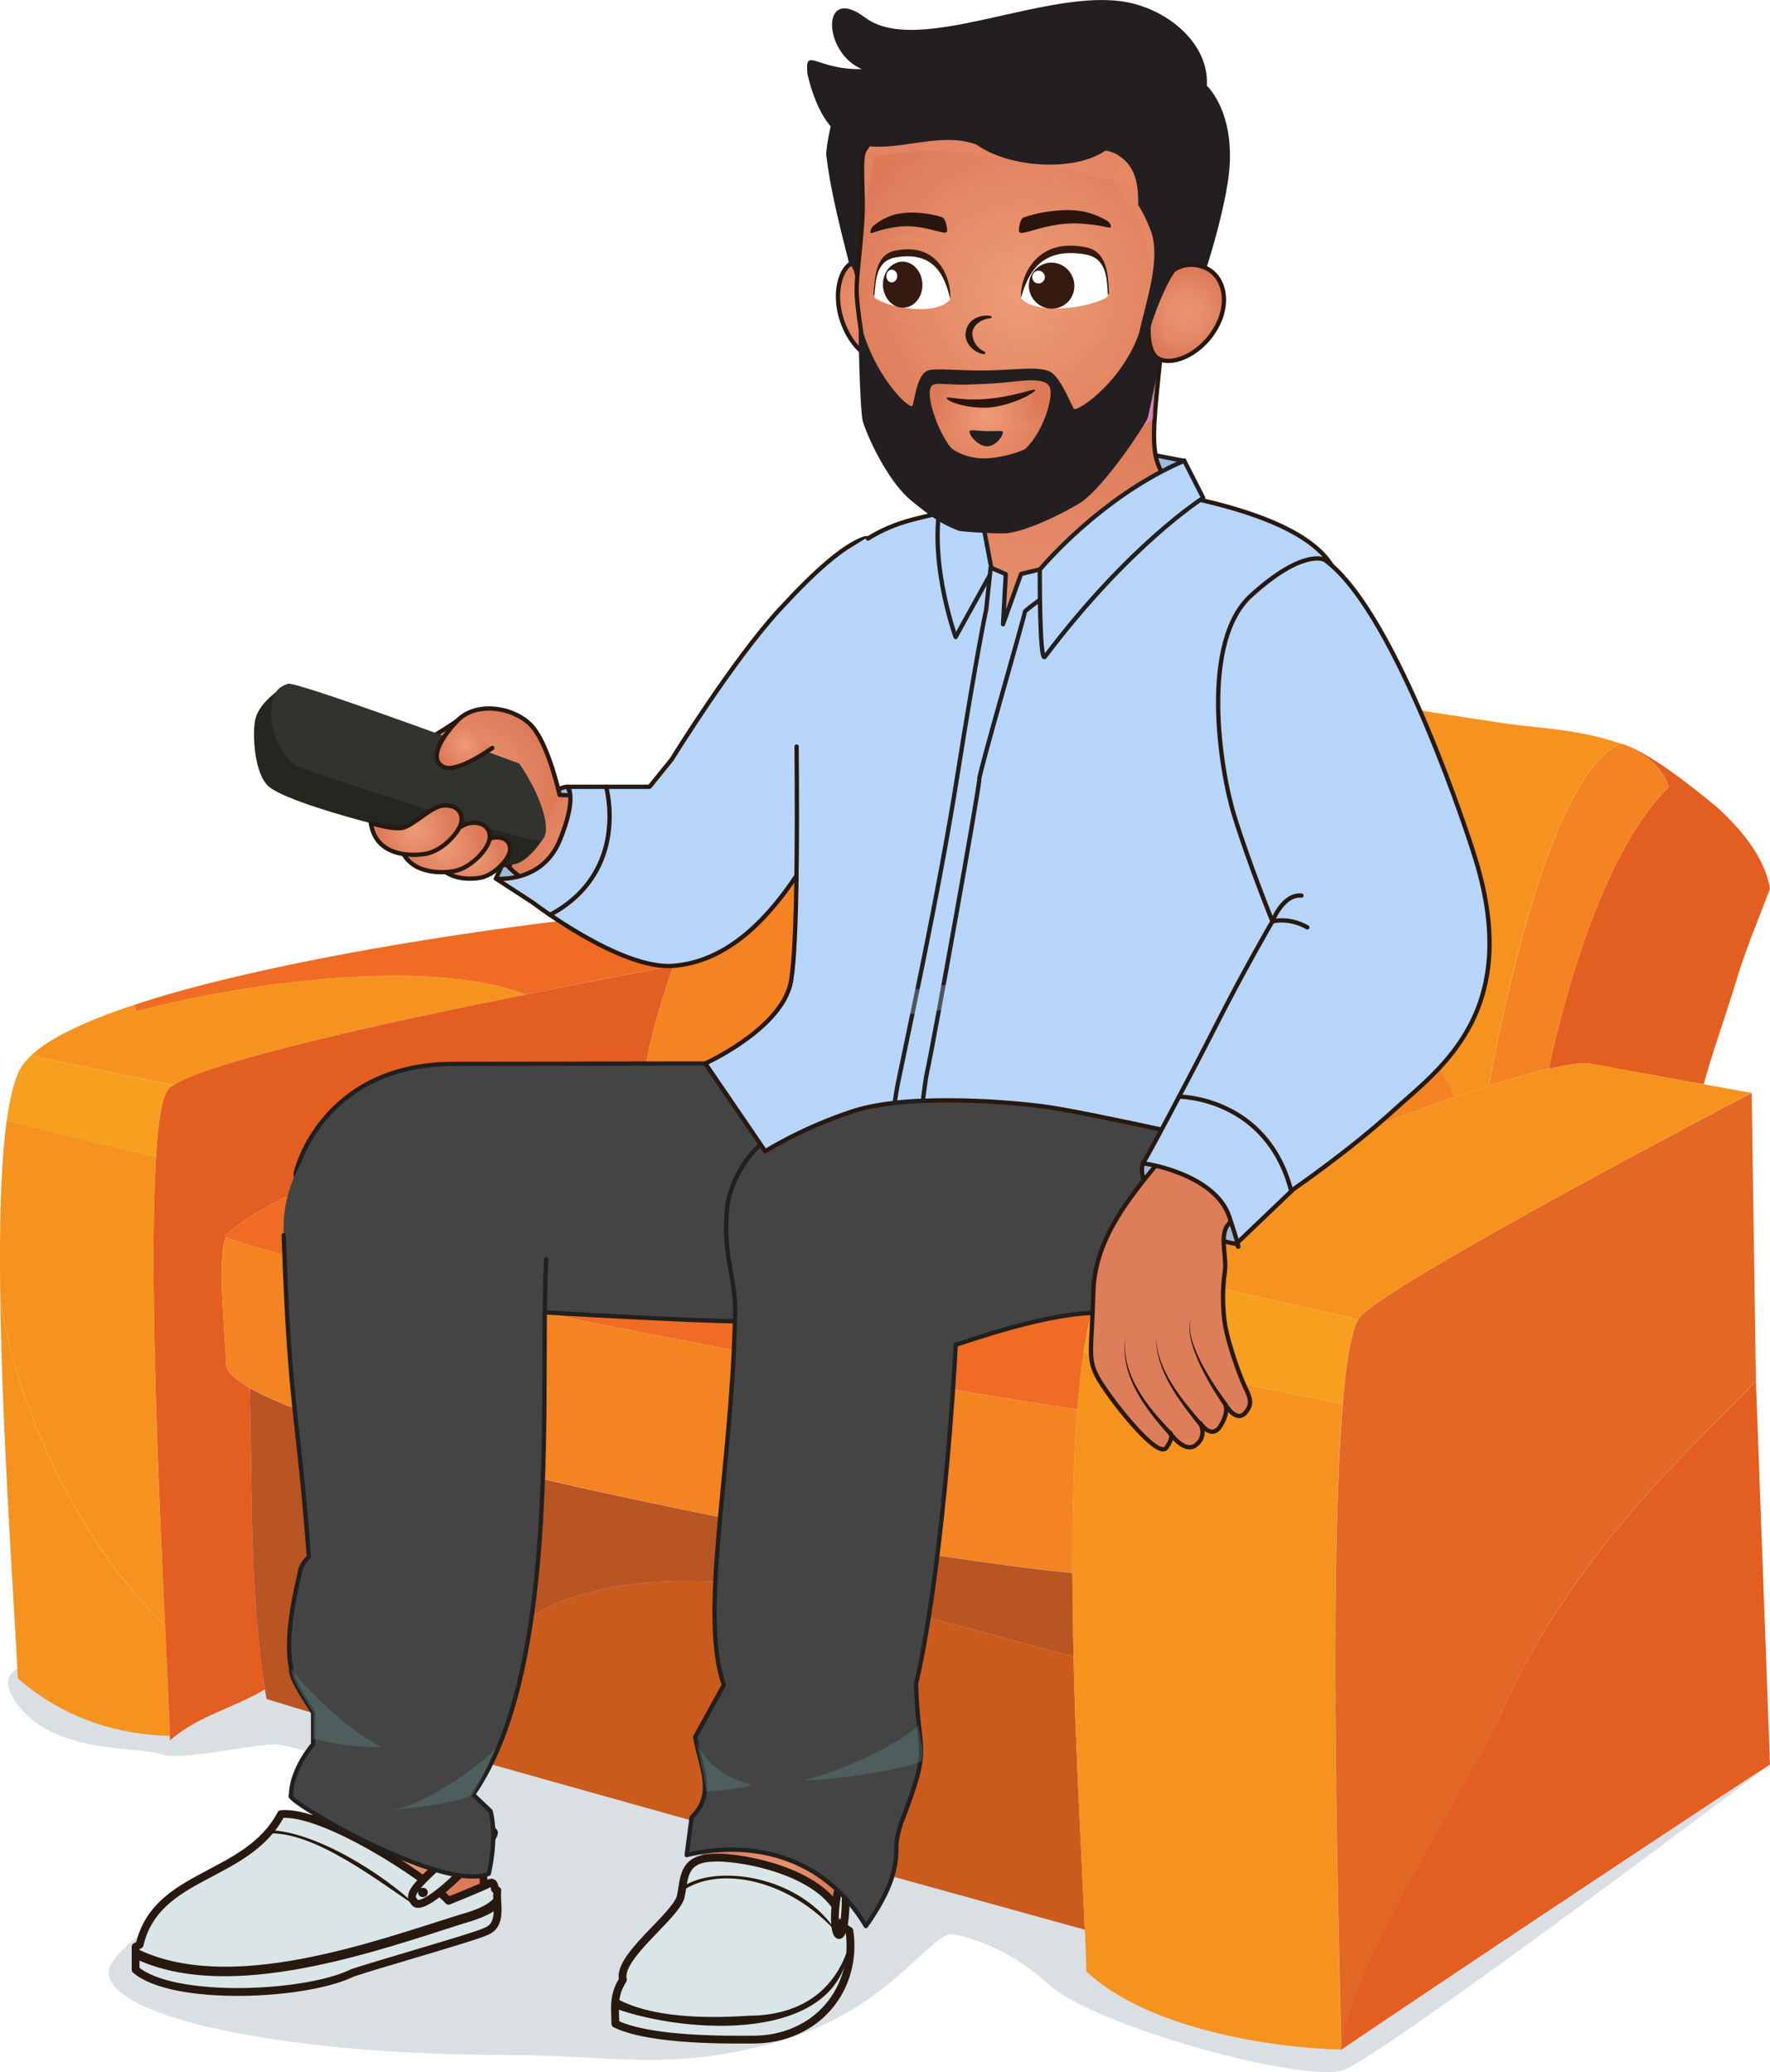 <?xml version="1.0" encoding="UTF-8"?>
<svg xmlns="http://www.w3.org/2000/svg" xmlns:xlink="http://www.w3.org/1999/xlink" viewBox="0 0 206.11 241.16">
  <defs>
    <style>
      .cls-1 {
        fill: url(#radial-gradient-10);
      }

      .cls-2 {
        fill: #f48322;
      }

      .cls-3 {
        fill: #29150e;
      }

      .cls-4 {
        fill: url(#linear-gradient-5);
      }

      .cls-4, .cls-5, .cls-6, .cls-7, .cls-8, .cls-9, .cls-10, .cls-11, .cls-12, .cls-13, .cls-14, .cls-15 {
        mix-blend-mode: multiply;
      }

      .cls-4, .cls-6, .cls-10, .cls-11 {
        opacity: .6;
      }

      .cls-16 {
        mask: url(#mask-1);
      }

      .cls-17 {
        fill: url(#radial-gradient-9);
      }

      .cls-18, .cls-7 {
        fill: #b7d5f9;
      }

      .cls-5 {
        fill: #619993;
      }

      .cls-5, .cls-7, .cls-9, .cls-13 {
        opacity: .3;
      }

      .cls-6 {
        fill: url(#linear-gradient-2);
      }

      .cls-19 {
        mask: url(#mask);
      }

      .cls-20 {
        fill: #fff;
      }

      .cls-20, .cls-21 {
        fill-rule: evenodd;
      }

      .cls-22 {
        fill: #e35e21;
      }

      .cls-21 {
        fill: #351a0f;
      }

      .cls-23 {
        fill: url(#radial-gradient-5);
      }

      .cls-24 {
        stroke: #221f1f;
      }

      .cls-24, .cls-25, .cls-26 {
        fill: none;
        stroke-linecap: round;
        stroke-linejoin: round;
      }

      .cls-24, .cls-26 {
        stroke-width: .5px;
      }

      .cls-27 {
        fill: url(#radial-gradient);
      }

      .cls-28 {
        fill: url(#radial-gradient-3);
      }

      .cls-29 {
        fill: #f06b23;
      }

      .cls-30 {
        fill: #f6931e;
      }

      .cls-31 {
        fill: #0a2949;
        opacity: .15;
      }

      .cls-8 {
        opacity: .3;
      }

      .cls-8, .cls-32, .cls-14 {
        fill: #e98d6a;
      }

      .cls-33 {
        fill: #231f20;
      }

      .cls-9 {
        fill: #6c7e92;
      }

      .cls-34 {
        isolation: isolate;
      }

      .cls-10 {
        fill: url(#linear-gradient-4);
      }

      .cls-35 {
        fill: url(#radial-gradient-11);
      }

      .cls-36 {
        fill: #444;
      }

      .cls-37 {
        fill: url(#radial-gradient-8);
      }

      .cls-38 {
        fill: url(#radial-gradient-2);
      }

      .cls-39 {
        fill: #dae5e7;
      }

      .cls-40 {
        fill: #b95423;
      }

      .cls-11 {
        fill: url(#linear-gradient);
      }

      .cls-41 {
        fill: #242720;
      }

      .cls-42 {
        fill: url(#radial-gradient-4);
      }

      .cls-43 {
        fill: #e36725;
      }

      .cls-12 {
        fill: url(#linear-gradient-3);
      }

      .cls-44 {
        fill: url(#radial-gradient-12);
      }

      .cls-13 {
        fill: #66778b;
      }

      .cls-45 {
        fill: #31332f;
      }

      .cls-46 {
        fill: #27190f;
      }

      .cls-47 {
        fill: url(#radial-gradient-6);
      }

      .cls-48 {
        fill: #de7d5a;
      }

      .cls-49 {
        fill: url(#radial-gradient-7);
      }

      .cls-50 {
        fill: url(#radial-gradient-13);
      }

      .cls-25 {
        stroke-width: .91px;
      }

      .cls-25, .cls-26 {
        stroke: #27190f;
      }

      .cls-14, .cls-15 {
        opacity: .5;
      }

      .cls-51 {
        fill: #ca5b1d;
      }

      .cls-52 {
        filter: url(#luminosity-noclip);
      }

      .cls-53 {
        fill: #f89f1f;
      }
    </style>
    <radialGradient id="radial-gradient" cx="72.47" cy="101.36" fx="72.47" fy="101.36" r="12.62" gradientUnits="userSpaceOnUse">
      <stop offset="0" stop-color="#ee9c77"/>
      <stop offset="1" stop-color="#dd7b59"/>
    </radialGradient>
    <radialGradient id="radial-gradient-2" cx="54.17" cy="91.57" fx="54.17" fy="91.57" r="10.09" xlink:href="#radial-gradient"/>
    <radialGradient id="radial-gradient-3" cx="54.09" cy="86.64" fx="54.09" fy="86.64" r="3" xlink:href="#radial-gradient"/>
    <radialGradient id="radial-gradient-4" cx="54.99" cy="99.86" fx="54.99" fy="99.86" r="3.55" xlink:href="#radial-gradient"/>
    <radialGradient id="radial-gradient-5" cx="51.75" cy="98.64" fx="51.75" fy="98.64" r="4.25" xlink:href="#radial-gradient"/>
    <radialGradient id="radial-gradient-6" cx="48.47" cy="96.62" fx="48.47" fy="96.62" r="4.25" xlink:href="#radial-gradient"/>
    <linearGradient id="linear-gradient" x1="66.11" y1="101.65" x2="93.29" y2="101.65" gradientUnits="userSpaceOnUse">
      <stop offset="0" stop-color="#ffe7d7"/>
      <stop offset=".99" stop-color="#c360f4"/>
    </linearGradient>
    <radialGradient id="radial-gradient-7" cx="89.84" cy="219.07" fx="89.84" fy="219.07" r="6.64" xlink:href="#radial-gradient"/>
    <radialGradient id="radial-gradient-8" cx="45.42" cy="215.62" fx="45.42" fy="215.62" r="8.94" xlink:href="#radial-gradient"/>
    <radialGradient id="radial-gradient-9" cx="-131.43" cy="1064.78" fx="-131.43" fy="1064.78" r="43.86" gradientTransform="translate(365.42 -955.16) rotate(6.08)" xlink:href="#radial-gradient"/>
    <linearGradient id="linear-gradient-2" x1="-97.12" y1="811.1" x2="-35.36" y2="827.56" gradientTransform="translate(266.96 -743.76) rotate(4.17)" xlink:href="#linear-gradient"/>
    <filter id="luminosity-noclip" x="116.95" y="57.13" width="7.36" height="6.31" color-interpolation-filters="sRGB" filterUnits="userSpaceOnUse">
      <feFlood flood-color="#fff" result="bg"/>
      <feBlend in="SourceGraphic" in2="bg"/>
    </filter>
    <filter id="luminosity-noclip-2" x="116.95" y="-11193.23" width="7.36" height="32766" color-interpolation-filters="sRGB" filterUnits="userSpaceOnUse">
      <feFlood flood-color="#fff" result="bg"/>
      <feBlend in="SourceGraphic" in2="bg"/>
    </filter>
    <mask id="mask-1" x="116.95" y="-11193.23" width="7.36" height="32766" maskUnits="userSpaceOnUse"/>
    <linearGradient id="linear-gradient-3" x1="-135.78" y1="1031.63" x2="-137.4" y2="1040.97" gradientTransform="translate(365.42 -955.16) rotate(6.08)" gradientUnits="userSpaceOnUse">
      <stop offset="0" stop-color="#000"/>
      <stop offset=".37" stop-color="#000"/>
      <stop offset="1" stop-color="#fff"/>
    </linearGradient>
    <mask id="mask" x="116.95" y="57.13" width="7.36" height="6.31" maskUnits="userSpaceOnUse">
      <g class="cls-52">
        <g class="cls-16">
          <path class="cls-12" d="M122.97,58.96c-1.55,2.15-2.64,3.61-3.64,3.45-.37-.06-.68-1.36-.83-2.65-.08-.65-.12-1.29-.11-1.78.02-1.47-1.94-1.02-1.31,1.21.63,2.23,1.47,4.18,2.07,4.24s2.14-.46,4.52-3.54c1.03-1.33.86-3.09-.69-.94Z"/>
        </g>
      </g>
    </mask>
    <linearGradient id="linear-gradient-4" x1="-135.78" y1="1031.63" x2="-137.4" y2="1040.97" gradientTransform="translate(365.42 -955.16) rotate(6.08)" gradientUnits="userSpaceOnUse">
      <stop offset="0" stop-color="#c360f4"/>
      <stop offset=".37" stop-color="#c360f4"/>
      <stop offset="1" stop-color="#ffe7d7"/>
    </linearGradient>
    <linearGradient id="linear-gradient-5" x1="-120.72" y1="1012.49" x2="-143.06" y2="1035.11" gradientTransform="translate(365.42 -955.16) rotate(6.08)" gradientUnits="userSpaceOnUse">
      <stop offset="0" stop-color="#c560f6"/>
      <stop offset="1" stop-color="#ffe9d9"/>
    </linearGradient>
    <radialGradient id="radial-gradient-10" cx="-158.08" cy="1013.62" fx="-158.08" fy="1013.62" r="4.7" gradientTransform="translate(365.42 -955.16) rotate(6.08)" xlink:href="#radial-gradient"/>
    <radialGradient id="radial-gradient-11" cx="-140.18" cy="1009.77" fx="-140.18" fy="1009.77" r="21.4" gradientTransform="translate(365.42 -955.16) rotate(6.08)" xlink:href="#radial-gradient"/>
    <radialGradient id="radial-gradient-12" cx="-121.04" cy="1010.14" fx="-121.04" fy="1010.14" r="5.03" gradientTransform="translate(365.42 -955.16) rotate(6.08)" xlink:href="#radial-gradient"/>
    <radialGradient id="radial-gradient-13" cx="-142.78" cy="1024.6" fx="-142.78" fy="1024.6" r="6.03" gradientTransform="translate(365.42 -955.16) rotate(6.08)" xlink:href="#radial-gradient"/>
  </defs>
  <g class="cls-34">
    <g id="Layer_2" data-name="Layer 2">
      <g id="Layer_3" data-name="Layer 3">
        <g>
          <path class="cls-31" d="M2.44,198.87c4.44,5.31,13.93,4.38,16.22,5.28,2.29.9,11.24-1.31,13.75-1.12.84.06,9.88,2.55,21.57,5.83-16.94,1.44-41.34,16.6-41.34,20.65,0,5.34,20.79,9.66,46.43,9.66,12.34,0,19.51,2.1,32.35-1.8,12.62-3.83,17.18-12.94,19.68-12.21h0s5.43.71,10.94,5.74c5.5,5.03,29.83,11.53,34.33,10.05,4.5-1.48,49.75-35.59,49.75-35.59l-44.15-24.73-118.33-8.84-15.75,3.61s-21.18,18.15-22.21,18.15c-1-.02-7.68.02-3.24,5.33Z"/>
          <g>
            <path class="cls-22" d="M199.75,93.78c-2.63-2.13-8.15-6.67-11.48-7.37.17.06.34.12.49.17,2.63,1.01,4.78,2.55,5.56,5.03-3.14,3.1-5.79,7.71-8.02,13.09-2.51,6-4.46,12.91-5.98,19.71.67-.15,1.29-.28,1.85-.4,1.2-.21,2.17-.31,2.84-.25l13.37,2.44c1.05-3.83,3.22-9.94,3.98-12.65,1.09-3.47,2.51-6.82,3.75-10.13-.63-3.68-3.37-6.97-6.36-9.64Z"/>
            <path class="cls-30" d="M87.54,86.01c21.85-4.65,69.22,15.37,81.92,41.62,1.35-.46,2.67-.9,3.9-1.28,3.09-16.63,8.59-37.24,15.39-39.77-.15-.06-.32-.12-.49-.17-4.27-1.5-9.58-1.73-12.4-2.13-23.14-3.37-52.59-9.26-76.91-7.71-7.64.17-8.13,2.74-11.41,9.45Z"/>
            <path class="cls-30" d="M.78,130.42c-.71,5.22-.88,12.72-.74,20.87,2.1,13.79,10,29.22,19.18,37.88-.78-16.38-1.87-41.64-1.05-54.51l-17.39-4.25Z"/>
            <path class="cls-30" d="M.04,151.3c.23,16.17,1.6,34.97,2.04,44.04,5.5,4.8,11.88,6.57,17.71,6.69-.1-2.67-.32-7.24-.57-12.84C10.04,180.52,2.14,165.09.04,151.3Z"/>
            <path class="cls-30" d="M61.22,115.74c-12.19-4.61-34.89-.88-45.39,1.98l-.17-.78c-5.49,1.81-9.81,3.79-12.06,5.92l16.61,3.43c4.32-2.82,25.33-7.43,41.01-10.55Z"/>
            <path class="cls-53" d="M20.21,126.29l-16.61-3.43c-.65.63-1.14,1.26-1.43,1.89-.59,1.29-1.05,3.24-1.39,5.68l17.39,4.25c.25-4.19.71-7.08,1.45-7.92.13-.15.32-.31.59-.46Z"/>
            <path class="cls-22" d="M19.81,202.55c3.07-2.78,7.64-3.87,11.05-5.94-1.77-10.7-1.49-23.48-1.79-35.09-1.6-.92-2.53-1.75-2.72-2.51-.11-3.73-1.11-12.51-.04-15.03-.08-.04-.13-.06-.21-.07,6.91-6.17,19.12-8.84,28.32-10.97,6.53-2,13.5-2.88,20.17-3.22.15-5.85,1.89-11.68,3.81-17.31-2,.36-8.84,1.64-17.18,3.33-15.68,3.12-36.68,7.73-41.01,10.55-.27.15-.46.31-.59.46-.74.84-1.2,3.73-1.45,7.92-.82,12.88.27,38.13,1.05,54.51.25,5.6.48,10.17.57,12.84,0,.19,0,.36.02.53Z"/>
            <path class="cls-2" d="M125.45,164.04c-30.23-4.47-90.83-16.46-99.14-20.06-1.07,2.52-.08,11.3.04,15.03.19.76,1.12,1.6,2.72,2.51,12.97,7.41,69.33,18.9,95.81,21.54-.02-6.23.1-12.31.46-17.66.04-.48.08-.91.11-1.37Z"/>
            <path class="cls-51" d="M67.52,185.66c-8.04,1.98-13.33,10.11-16.76,17.85,18.34,5.22,45.92,12.89,75.56,21.08-.19-4.47-.51-10.61-.82-17.52-.19-4.53-.38-9.39-.49-14.28-1.14-.31-2.31-.61-3.45-.9-15.28-4.15-38.17-11.09-54.04-6.23Z"/>
            <path class="cls-29" d="M54.42,132.94c-9.2,2.13-21.41,4.8-28.32,10.97.08.02.13.04.21.07,8.3,3.6,68.91,15.58,99.14,20.06.19-2.42.44-4.67.74-6.69.69-4.59,1.72-8.04,3.16-9.79.11-.13.27-.28.4-.44,1.7-1.71,4.5-3.66,8-5.66,1.26-.7,2.61-1.43,4-2.15-7.12-1.37-13.75-2.46-17.81-3.35-14.11-3.18-28.15-5.9-42.34-6.46h-.1c-2.23.02-4.55.1-6.91.21-6.67.34-13.64,1.22-20.17,3.22Z"/>
            <path class="cls-40" d="M29.07,161.53c.3,11.6.02,24.38,1.79,35.09.04.36.11.74.19,1.12,3.64,1.14,10.51,3.16,19.71,5.77,3.43-7.74,8.72-15.87,16.76-17.85,15.87-4.86,38.76,2.08,54.04,6.23,1.14.29,2.31.59,3.45.9-.04-1.98-.08-3.96-.11-5.96,0-1.26,0-2.49-.02-3.75-26.48-2.65-82.83-14.13-95.81-21.54Z"/>
            <path class="cls-2" d="M80.76,105.74c-.76,2.19-1.58,4.42-2.36,6.67-1.92,5.64-3.66,11.47-3.81,17.31,2.36-.11,4.69-.19,6.91-.21h.1c14.19.55,28.23,3.28,42.34,6.46,4.06.89,10.68,1.98,17.81,3.35,5.98-3.1,13.14-6.25,20-8.87,1.35-.51,2.7-1.03,4.04-1.51,1.26-.46,2.48-.89,3.68-1.31-12.7-26.25-60.07-46.27-81.92-41.62-.08.11-.13.25-.19.36-2.15,4.82-3.79,11.22-5.45,16-.36,1.12-.74,2.25-1.14,3.37Z"/>
            <path class="cls-29" d="M15.66,116.94l.17.78c10.5-2.86,33.2-6.59,45.39-1.98,8.34-1.7,15.18-2.97,17.18-3.33.78-2.25,1.6-4.47,2.36-6.67-7.14.08-44.44,4.38-65.1,11.2Z"/>
            <g>
              <path class="cls-48" d="M93.29,99.43l-5.45,7.35-.09.12s-.06.04-.09.06c-1.2.83-3.48,2.02-9.02,1.41-1.21-.13-2.23-.55-3.07-1.15-3.11-2.22-3.72-7.05-2.16-10.35.64-1.35,1.61-2.77,2.62-4.08,2.14-2.73,4.51-4.94,4.69-4.94,4.65.4,7.64,2.72,9.53,5.16,2.39,3.1,3.03,6.42,3.03,6.42Z"/>
              <path class="cls-26" d="M80.72,87.85c-.23-.02-5.32,4.83-7.31,9.02-1.98,4.19-.45,10.87,5.23,11.5,5.68.63,7.94-.64,9.11-1.47l5.53-7.47s-2.05-10.67-12.57-11.58Z"/>
              <path class="cls-18" d="M66.11,91.57s-1.55-.18-3.92,3.03-3.37,5.27-4.44,7.66l2.92.75,5.44-3.64,1.4-3.99-1.4-3.81Z"/>
              <path class="cls-13" d="M66.11,91.57s-1.55-.18-3.92,3.03-3.37,5.27-4.44,7.66l2.92.75,5.44-3.64,1.4-3.99-1.4-3.81Z"/>
              <path class="cls-26" d="M66.11,91.57s-1.55-.18-3.92,3.03-3.37,5.27-4.44,7.66l2.92.75,5.44-3.64,1.4-3.99-1.4-3.81Z"/>
              <path class="cls-27" d="M87.84,106.78l-.09.12s-.06.04-.09.06c-1.03.79-4.82,3.56-8.81,3.31-2.68-.16-8.18-2.39-12.75-4.81-2.45-1.29-4.63-2.64-5.98-3.75-3.87-3.19-3.48-6.82-2.22-8.46,1.26-1.64,9.36-.28,17.15-.47.34-.01.67,0,.99.01,7.04.36,9.74,6.42,9.74,6.42,0,0,.84,2.06,1.46,4.05,0,0,0,0,0,0,.49,1.53.84,3.02.6,3.51Z"/>
              <path class="cls-26" d="M85.78,99.21s-2.95-6.62-10.73-6.43c-7.78.19-15.89-1.17-17.15.47-1.26,1.64-1.64,5.27,2.22,8.46,3.87,3.19,14.61,8.31,18.73,8.56s8.03-2.7,8.9-3.38"/>
              <path class="cls-38" d="M53.24,83.9c2.32-2.43,6.92-1.52,8.81.73,1.89,2.25,3.12,7.87,3.12,7.87,0,0-3.53,7.83-5.76,8.16s-15.99-2.59-16.21-4.86c-.22-2.27,2.53-7.27,8.55-10.91l1.49-.98Z"/>
              <path class="cls-26" d="M59.4,100.65c-2.23.33-15.99-2.59-16.21-4.86-.22-2.27,2.53-7.27,8.55-10.91l1.49-.98c2.32-2.43,6.92-1.52,8.81.73,1.89,2.25,3.12,7.87,3.12,7.87"/>
              <path class="cls-41" d="M32.14,80.54c-.06.06-2.14,1.54-2.45,3.36-.31,1.82-.04,6.26,1.64,7.67,1.68,1.41,8.73,3.45,12.18,4.32,3.46.87,14.15,4.75,16.08,4.72,1.92-.03,3.83-3.28,3.83-3.28,0,0-7.5-8.36-7.92-8.63s-23.37-8.16-23.37-8.16Z"/>
              <path class="cls-45" d="M60.48,88.87s-25.96-9.63-26.94-9.29-1.96.81-1.96,3.58,1.79,5.36,2.88,5.94,26.88,9.03,28.38,8.73.69-4.51-2.37-8.96Z"/>
              <path class="cls-28" d="M57.33,87.05s-4.06,2.95-5.65,2.22c-1.6-.73-.76-2.94,1.56-5.37"/>
              <path class="cls-26" d="M57.33,87.05s-4.06,2.95-5.65,2.22c-1.6-.73-.76-2.94,1.56-5.37"/>
              <path class="cls-42" d="M50.57,99.17s1.91.61,2.97.48,2.85-2.06,4-2.18,1.94.45,1.85,1.49-1.85,2.94-3.52,3.21-4.85.12-5.3-3Z"/>
              <path class="cls-26" d="M50.57,99.17s1.91.61,2.97.48,2.85-2.06,4-2.18,1.94.45,1.85,1.49-1.85,2.94-3.52,3.21-4.85.12-5.3-3Z"/>
              <path class="cls-23" d="M46.47,97.81s2.28.73,3.55.58,3.41-2.47,4.79-2.61,2.32.54,2.21,1.78c-.11,1.23-2.21,3.52-4.21,3.84s-5.8.15-6.34-3.59Z"/>
              <path class="cls-26" d="M46.47,97.81s2.28.73,3.55.58,3.41-2.47,4.79-2.61,2.32.54,2.21,1.78c-.11,1.23-2.21,3.52-4.21,3.84s-5.8.15-6.34-3.59Z"/>
              <path class="cls-47" d="M43.19,95.79s2.28.73,3.55.58,3.41-2.47,4.79-2.61,2.32.54,2.21,1.78c-.11,1.23-2.21,3.52-4.21,3.84s-5.8.15-6.34-3.59Z"/>
              <path class="cls-26" d="M43.19,95.79s2.28.73,3.55.58,3.41-2.47,4.79-2.61,2.32.54,2.21,1.78c-.11,1.23-2.21,3.52-4.21,3.84s-5.8.15-6.34-3.59Z"/>
              <path class="cls-11" d="M93.29,99.43l-5.45,7.35-.09.12s-.06.04-.09.06c-1.03.79-4.82,3.56-8.81,3.31-2.68-.16-8.18-2.39-12.75-4.81,2.95.64,6.73,1.39,9.47,1.76,1.08.14,2,.22,2.63.21,3.71-.07,5.42-1.1,7.33-2.41.66-.46,1.23-1.06,1.71-1.76,0,0,0,0,0,0,.91-1.29,1.54-2.88,2.01-4.44.71-2.35.99-5.64,1-5.8,2.39,3.1,3.03,6.42,3.03,6.42Z"/>
              <path class="cls-18" d="M137.9,53.62c-.28.12-15.62-3.79-24.35-1.13l-1.65,6.66s2.89,3.55,3.03,4.28c.14.73,10.79-.19,10.79-.19l5.1-2.97s6.23-4.08,6.65-4.29.43-2.38.43-2.38Z"/>
              <path class="cls-9" d="M137.9,53.62c-.28.12-15.62-3.79-24.35-1.13l-1.65,6.66s2.89,3.55,3.03,4.28c.14.73,10.79-.19,10.79-.19l5.1-2.97s6.23-4.08,6.65-4.29.43-2.38.43-2.38Z"/>
              <path class="cls-24" d="M137.9,53.62c-.28.12-15.62-3.79-24.35-1.13l-1.65,6.66s2.89,3.55,3.03,4.28c.14.73,10.79-.19,10.79-.19l5.1-2.97s6.23-4.08,6.65-4.29.43-2.38.43-2.38Z"/>
              <path class="cls-18" d="M93.81,100.25l4.73-7.66s.02-.02.04-.05c.61-.7,7.29-8.56,6.84-16.5-.36-6.29-2.42-10.89-3.4-12.76-.29-.54-.94-.78-1.51-.56-2.35.91-5.45,3.57-9.76,8.25-5.45,5.93-12.53,17.41-12.53,17.41l-2.58,3.19h-9.53s1.14,1.22-.94,6.26c-2.09,5.04-7.42,4.43-7.42,4.43l4.31,2.8s10.23,7.85,16.35,7.35,11.05-5.1,15.41-12.16Z"/>
              <path class="cls-26" d="M93.81,100.25l4.73-7.66s.02-.02.04-.05c.61-.7,7.29-8.56,6.84-16.5-.36-6.29-2.42-10.89-3.4-12.76-.29-.54-.94-.78-1.51-.56-2.35.91-5.45,3.57-9.76,8.25-5.45,5.93-12.53,17.41-12.53,17.41l-2.58,3.19h-9.53s1.14,1.22-.94,6.26c-2.09,5.04-7.42,4.43-7.42,4.43l4.31,2.8s10.23,7.85,16.35,7.35,11.05-5.1,15.41-12.16Z"/>
              <path class="cls-7" d="M98.58,92.54s-.04.05-.04.05l-4.73,7.66s-1.1-.21-2.73-.77c-1.44-3.14-4.06-8.06-4.06-8.06,0,0,1.2-.99,2.89-2.87,1.69-1.88-.31-6.61,1.08-11.7,1.38-5.08,3.42-6.84,4.81-8.23,0,0,2.86,2.13,3.59,2.5.59.29-.54,15.17-.81,21.41Z"/>
              <g>
                <g>
                  <rect class="cls-49" x="81.73" y="214.34" width="16.21" height="9.46"/>
                  <path class="cls-39" d="M98.91,224.71c.99,6.79-3.85,12.73-11.35,12.67-2.42,0-11.75.17-15.9-1.84-.03-1.88-.29-3.3.88-5.13-.69-2.6,5.92-7.23,6.7-9.56.49-2.01.08-4.54,3.78-4.64,3.34-.2,14.31,1.81,15.3,8.12l.58.39Z"/>
                  <path class="cls-25" d="M98.91,224.71c.99,6.79-3.85,12.73-11.35,12.67-2.42,0-11.75.17-15.9-1.84-.03-1.88-.29-3.3.88-5.13-.69-2.6,5.92-7.23,6.7-9.56.49-2.01.08-4.54,3.78-4.64,3.34-.2,14.31,1.81,15.3,8.12l.58.39Z"/>
                  <path class="cls-46" d="M98.91,226.23c-.95,11.79-19.17,10.46-27.27,7.52,0-.24-.06-.97.04-1.21,4.21,2.38,10.82,2.37,15.5,2.06,5.73-.02,10.1-2.66,11.74-8.38Z"/>
                  <path class="cls-46" d="M97.59,225.09c-5.6-6.4-13.87-8.05-18.19-4.98.02-.15.04-.32.06-.49,3.74-2.65,13.76-1.56,18.13,5.47Z"/>
                  <path class="cls-39" d="M97.64,219.74c-1.29,5.93.8,8.03.84,1.25.4-3.1-.03-7.49-.84-1.25Z"/>
                  <path class="cls-25" d="M97.64,219.74c-1.29,5.93.8,8.03.84,1.25.4-3.1-.03-7.49-.84-1.25Z"/>
                  <path class="cls-46" d="M97.94,223.8c0,.69-.31.69-.31,0,0-.69.31-.69.31,0Z"/>
                </g>
                <g>
                  <path class="cls-37" d="M53.9,215.52l-15.91-6.3c-.71,2.18-3.47,4.89-3.47,4.89l10.08,7.93,11.11-.5c1.5-3.65.04-4.01-1.8-6.01Z"/>
                  <path class="cls-25" d="M53.9,215.52l-15.91-6.3c-.71,2.18-3.47,4.89-3.47,4.89l10.08,7.93,11.11-.5c1.5-3.65.04-4.01-1.8-6.01Z"/>
                  <path class="cls-39" d="M57.91,220.02c-.18,1.62.71,4.07-1.45,4.82-1.06.55-12.78,3.87-15.41,4.77-5.39,2.68-20.89,3.37-25.26-.37v-2.66l.47-.25c1.98-8.44,12.47-7.65,16.47-15.19,4.85-.52,17,7.36,19.5,10.08,0,0,4.15-1.66,4.76-2.03.6-.37.63.66.63.66l.29.17Z"/>
                  <path class="cls-25" d="M57.91,220.02c-.18,1.62.71,4.07-1.45,4.82-1.06.55-12.78,3.87-15.41,4.77-5.39,2.68-20.89,3.37-25.26-.37v-2.66l.47-.25c1.98-8.44,12.47-7.65,16.47-15.19,4.85-.52,17,7.36,19.5,10.08,0,0,4.15-1.66,4.76-2.03.6-.37.63.66.63.66l.29.17Z"/>
                  <path class="cls-46" d="M48.63,221.96c-4.54-2.95-12.08-8.98-17.62-8.57.1-.13.21-.25.31-.38,5.32.07,13.48,5.17,17.31,8.95Z"/>
                  <path class="cls-46" d="M57.91,220.48v1.59c-.58.68-2.25,1.32-3.99,1.81-10.35,3.3-27.14,9.26-38.13,4.1v-1.25c10.8,5.44,27.54-.7,37.8-3.91,2.28-.63,3.45-1.2,4.32-2.35Z"/>
                  <path class="cls-39" d="M48.21,221.28c.87,2.2,10.36-7.98,9.22-8.08-.39-.84-1.23-1-3.67,1.34-4.11,3.94-6.59,5.71-5.55,6.75Z"/>
                  <path class="cls-25" d="M48.21,221.28c.87,2.2,10.36-7.98,9.22-8.08-.39-.84-1.23-1-3.67,1.34-4.11,3.94-6.59,5.71-5.55,6.75Z"/>
                  <path class="cls-46" d="M49.81,220.25c.01.72-1.13.72-1.12,0-.01-.72,1.13-.72,1.12,0Z"/>
                </g>
                <path class="cls-36" d="M34.43,136.63c-.03-.31,3.07-12.81,18.46-12.81s33.83-.1,35.29,0,27.64.21,27.95,1.15-2.2,22.3-7.22,24.6c-5.02,2.3-14.46,3.87-19.28,4.19s-28.16-1.15-28.47-1.15-25.09,1.86-26.73-15.98Z"/>
                <path class="cls-24" d="M34.43,136.63c-.03-.31,3.07-12.81,18.46-12.81s33.83-.1,35.29,0,27.64.21,27.95,1.15-2.2,22.3-7.22,24.6c-5.02,2.3-14.46,3.87-19.28,4.19s-28.16-1.15-28.47-1.15-25.09,1.86-26.73-15.98Z"/>
                <path class="cls-36" d="M63.61,146.53c-.82,13.55,1.98,47.24-8.52,62.32l2.04,1.94c.81,3.26-.22,7.29-.22,7.29-5.47,2.32-24.23-8.87-23.02-9.11,0-3.05,2.57-5.97,2.57-5.97v-3.67c-.23-.49-2.72-3.91-2.55-5.07-.69-3.3.22-7.97.96-11.01.12-1.3,1.1-2.04,1.1-2.04-1.24-16.74-2.25-16.97-2.93-37.46-.46-8.6,6.47-15.91,15.08-15.88,10.42.03,15.76,9.08,15.48,18.66Z"/>
                <path class="cls-24" d="M63.61,146.53c-.82,13.55,1.98,47.24-8.52,62.32l2.04,1.94c.81,3.26-.22,7.29-.22,7.29-5.47,2.32-24.23-8.87-23.02-9.11,0-3.05,2.57-5.97,2.57-5.97v-3.67c-.23-.49-2.72-3.91-2.55-5.07-.69-3.3.22-7.97.96-11.01.12-1.3,1.1-2.04,1.1-2.04-1.24-16.74-2.25-16.97-2.93-37.46"/>
                <path class="cls-36" d="M104.89,212.29c-.94,3.08-.15,2.56-.84,5.53-.69,2.98-3.22,6.34-3.22,6.34-5.07-8.51-13.8-9.97-20.87-8.26l.58-4.4c2.86-2.73.99-5.92.41-9.35l3.34-6.05c-2.88-8.16.85-24.7,1.29-42.33.32-5.07-1.54-7.11-.88-13.55,1.72-9.29,13.07-13.98,20.86-8.74,4.19,2.7,6.69,7.63,6.22,12.72-.41,18.81-2.55,40.9-5.11,51.78.23,8.67,1.92,6.75-1.78,16.3Z"/>
                <path class="cls-24" d="M104.89,212.29c-.94,3.08-.15,2.56-.84,5.53-.69,2.98-3.22,6.34-3.22,6.34-5.07-8.51-13.8-9.97-20.87-8.26l.58-4.4c2.86-2.73.99-5.92.41-9.35l3.34-6.05c-2.88-8.16.85-24.7,1.29-42.33.32-5.07-1.54-7.11-.88-13.55,1.72-9.29,13.07-13.98,20.86-8.74,4.19,2.7,6.69,7.63,6.22,12.72-.41,18.81-2.55,40.9-5.11,51.78.23,8.67,1.92,6.75-1.78,16.3Z"/>
                <path class="cls-5" d="M107.28,204.99c-3.06,1.32-13.13,2.44-13.62,2.18,4.47-.98,11.84-4.68,13.3-6.41.21,2.23.73,2.5.32,4.23Z"/>
                <path class="cls-5" d="M87.61,207.73s-1.19.54-5.4.77c-.02-.93-1.01-5.18-1.22-6.17.22.81,1.43,4.09,6.62,5.4Z"/>
                <path class="cls-5" d="M57.8,203.31c-1.34,3.24-2.7,5.54-2.7,5.54-2.09,1.19-9.34,1.83-9.3,1.73,3.7-.41,11.22-5.88,12-7.27Z"/>
                <path class="cls-5" d="M44.35,203.31s-3.35.24-7.88-.96v-3.02c-.23-.45-2.72-3.93-2.55-5.06,0,0,4.6,5.92,10.44,9.05Z"/>
                <path class="cls-36" d="M88.23,133.91s9.11-7.61,33.22-12.95c24.1-5.34,25.06,5.43,25.51,15.57.44,10.14-11.92,16.72-18.14,16.28s-20.61,4.45-20.88,4.45-19.7-23.34-19.7-23.34Z"/>
                <path class="cls-24" d="M90.26,131.82s7.08-5.52,31.19-10.85c24.1-5.34,25.06,5.43,25.51,15.57.44,10.14-11.92,16.72-18.14,16.28s-17.24,3.68-17.51,3.68"/>
              </g>
              <path class="cls-18" d="M82.12,123.77s8.47-3.83,9.87-9.08c1.39-5.26.54-43.01.54-43.01,0,0,3.32-8.58,13.94-11.26,10.62-2.68,22.55-4.4,28.12-3.32s18.98,3.54,21.13,10.08c2.15,6.54-5.15,30.03-6.54,33.68s-2.57,33.14-2.57,33.14c0,0-20.06-4.61-25.32-5.26s-15.98-1.34-21.88.56-10.3,4.69-10.3,4.69l-6.98-10.22Z"/>
              <path class="cls-18" d="M154.51,81.86c-1.79,8.23-4.54,16.88-5.34,18.98-1.4,3.65-2.58,33.14-2.58,33.14,0,0-20.07-4.61-25.32-5.26-3.29-.4-8.74-.83-13.81-.62-.07,0-.14,0-.21.01-1.04.04-2.08.12-3.06.23-1.78.19-3.42.5-4.8.94-5.9,1.9-10.29,4.69-10.29,4.69l-6.98-10.22s8.47-3.83,9.86-9.08c1.39-5.26.54-43.01.54-43.01,0,0,3.33-8.58,13.94-11.26.95-.24,1.9-.47,2.86-.7,1.62-.37,3.26-.72,4.89-1.04,6.75-1.32,13.29-2.09,17.76-1.87.97.04,1.85.14,2.61.28,1.36.26,3.18.61,5.19,1.07,6.24,1.45,14.31,4.06,15.93,9.01.91,2.78.12,8.62-1.2,14.69Z"/>
              <path class="cls-7" d="M154.51,81.86c-1.79,8.23-4.54,16.88-5.34,18.98-1.4,3.65-2.58,33.14-2.58,33.14,0,0-20.07-4.61-25.32-5.26-3.29-.4-8.74-.83-13.81-.62-.07,0-.14,0-.21.01.29-.22.62-.43.99-.62,4.53-2.22,15.92-.72,20.26-.1,4.34.62,9.14-1.86,9-3.65-.14-1.78-13.02-5.03-13.49-5.03.44,0,5.87-.1,9.3-1.24,3.72-1.24,6.66-4.34,7.59-12.24.93-7.9,0-16.11,0-16.11l13.61-7.29Z"/>
              <path class="cls-26" d="M101.07,62.68c1.45-.92,3.23-1.71,5.4-2.26,10.62-2.68,22.55-4.4,28.12-3.32s18.98,3.54,21.13,10.08c2.15,6.54-5.15,30.03-6.54,33.68s-2.57,33.14-2.57,33.14c0,0-20.06-4.61-25.32-5.26s-15.98-1.34-21.88.56-10.3,4.69-10.3,4.69l-6.98-10.22s8.47-3.83,9.87-9.08c.8-3.01.86-16.67.76-27.8"/>
              <g>
                <path class="cls-48" d="M167.24,99.92c.22.07,3.02,6.52,3.2,11.16.19,4.64-3.83,10.18-9.31,8.55-5.48-1.64-7.06-3.69-7.81-4.91l-2.17-9.04s6.05-9.02,16.09-5.75Z"/>
                <path class="cls-26" d="M167.24,99.92c.22.07,3.02,6.52,3.2,11.16.19,4.64-3.83,10.18-9.31,8.55-5.48-1.64-7.06-3.69-7.81-4.91l-2.17-9.04s6.05-9.02,16.09-5.75Z"/>
              </g>
              <g>
                <path class="cls-17" d="M113.41,61.52c1.03,1.5,1.53,3.26,1.64,5.12,0,.02,0,.04,0,.06.05.25.1.5.16.75.52,1.43,1.02,2.86,1.33,4.36,1.49-1.2,3.03-2.32,4.65-3.32,2.67-1.65,5.1-3.45,7.97-4.65.14-.18.28-.36.42-.52,1.12-1.29,2.59-2.39,4.04-3.29,1.41-.88,2.97-1.57,4.57-2.15-5.2-3.96-4.03-5.37-2.55-21.63l-18.16,12.45-.77,7.19c-1.16.69-2.88,1.47-4.81,2.25.75.92,1.28,1.99,1.47,3.16.01.08.03.15.04.23Z"/>
                <path class="cls-26" d="M113.41,61.52c1.03,1.5,1.53,3.26,1.64,5.12,0,.02,0,.04,0,.06.05.25.1.5.16.75.52,1.43,1.02,2.86,1.33,4.36,1.49-1.2,3.03-2.32,4.65-3.32,2.67-1.65,5.1-3.45,7.97-4.65.14-.18.28-.36.42-.52,1.12-1.29,2.59-2.39,4.04-3.29,1.41-.88,2.97-1.57,4.57-2.15-5.2-3.96-4.03-5.37-2.55-21.63l-18.16,12.45-.77,7.19c-1.16.69-2.88,1.47-4.81,2.25.75.92,1.28,1.99,1.47,3.16.01.08.03.15.04.23Z"/>
                <path class="cls-6" d="M128.45,64.15c.23-.11.46-.22.7-.31.07-.09.15-.18.22-.27-3.36-.45-6-.66-5.57-.25.11.1,2.08.45,4.66.84Z"/>
                <g class="cls-19">
                  <path class="cls-10" d="M122.97,58.96c-3.41,5.18-4.53,3.95-4.58-.98.02-1.47-1.94-1.02-1.31,1.21.63,2.23,1.47,4.18,2.07,4.24s2.14-.46,4.52-3.54c1.03-1.33.86-3.09-.69-.94Z"/>
                </g>
                <path class="cls-4" d="M134.25,48.71s0,.03,0,.04c-2.7,2.07-8.51,6.49-10.78,7.89-2.77,2.03-5.57.59-6.53-2.8,0-.05-.04-.17-.05-.22,0,0,.46-4.33.46-4.33,1.88-1.57,16.07-10.46,18.52-11.92-1.4,5.46-1.55,9.01-1.62,11.34Z"/>
              </g>
              <path class="cls-18" d="M115.51,66.49l-4.23,7.65s-3.54-9.67-1.43-17.12l3.7-4.53-.02,3.59,1.98,10.41Z"/>
              <path class="cls-24" d="M115.51,66.49l-4.23,7.65s-3.54-9.67-1.43-17.12l3.7-4.53-.02,3.59,1.98,10.41Z"/>
              <path class="cls-18" d="M122.73,66.47l-.26,2.4s-.66.44-1.37.94c-.86.61-1.79,1.31-1.77,1.43.06.22-5.38,18.89-5.3,19.47.09.57-5.32,30.69-6.1,34.19-.1.44-.26,1.57-.47,3.21-1.12.04-2.22.12-3.28.24.15-.99.27-1.72.35-2.13.94-4.66,4.76-22.03,6.97-36.06,2.22-14.02,3.34-19.25,3.34-19.25l.47-4.37.05-.48.17.07,1.59.7-.32,5.82,2.1-5.85,2.17-.52,1.65.18Z"/>
              <path class="cls-7" d="M122.73,66.47l-.26,2.4s-.66.44-1.37.94c-.86.61-1.79,1.31-1.77,1.43.06.22-5.38,18.89-5.3,19.47.09.57-5.32,30.69-6.1,34.19-.1.44-.26,1.57-.47,3.21-1.12.04-2.22.12-3.28.24.15-.99.27-1.72.35-2.13.94-4.66,4.76-22.03,6.97-36.06,2.22-14.02,3.34-19.25,3.34-19.25l.47-4.37.05-.48.17.07,1.59.7-.32,5.82,2.1-5.85,2.17-.52,1.65.18Z"/>
              <path class="cls-24" d="M122.73,66.47l-.26,2.4s-.66.44-1.37.94c-.86.61-1.79,1.31-1.77,1.43.06.22-5.38,18.89-5.3,19.47.09.57-5.32,30.69-6.1,34.19-.1.44-.26,1.57-.47,3.21-1.12.04-2.22.12-3.28.24.15-.99.27-1.72.35-2.13.94-4.66,4.76-22.03,6.97-36.06,2.22-14.02,3.34-19.25,3.34-19.25l.47-4.37.05-.48.17.07,1.59.7-.32,5.82,2.1-5.85,2.17-.52,1.65.18Z"/>
              <path class="cls-18" d="M121.68,76.43c-.65.86-.6-10.13-.6-10.13,0,0,6.95-8.44,16.82-12.68l2.21,4.33s-8.56,5.39-18.43,18.48Z"/>
              <path class="cls-24" d="M121.68,76.43c-.65.86-.6-10.13-.6-10.13,0,0,6.95-8.44,16.82-12.68l2.21,4.33s-8.56,5.39-18.43,18.48Z"/>
              <g>
                <g>
                  <path class="cls-1" d="M100,30.33c1.78-.2,3.17,1.82,3.92,5.12.85,3.7-.2,5.74-.91,6.17-1.34.82-3.95-1.03-5.04-4.55-.97-3.17-.08-6.5,2.02-6.74Z"/>
                  <path class="cls-14" d="M100,30.33c1.78-.2,3.17,1.82,3.92,5.12.85,3.7-.2,5.74-.91,6.17-1.34.82-3.95-1.03-5.04-4.55-.97-3.17-.08-6.5,2.02-6.74Z"/>
                  <path class="cls-26" d="M100,30.33c1.78-.2,3.17,1.82,3.92,5.12.85,3.7-.2,5.74-.91,6.17-1.34.82-3.95-1.03-5.04-4.55-.97-3.17-.08-6.5,2.02-6.74Z"/>
                  <path class="cls-33" d="M108.39,6.84c-.47.06-1.01.15-1.58.27.15.27.26.57.33.88.25,1.18-.52,2.56-1.62,3.02,0,0,0,0,0,0-.41.39-.92.67-1.48.77-.22.04-.44.07-.66.09-.77.06-1.13,0-1.88-.22-.37-.1-.71-.37-.98-.67-.16-.12-.3-.26-.44-.41-.2-.22-.33-.48-.43-.75-.88.6-1.62,1.29-2.1,2.09-.47.77-1.43,5.28-1.33,6.17.59,5.12,2.52,11.76,2.67,12.71.95.45.87,3.56,1.34,5.97.14.03,1.2.29,1.39.38-.22-3.87.25-12.88.26-17.39,0-1.03,5.97-6.25,7.69-5.6-.07-.62-.39-4.72-1.17-7.31Z"/>
                  <path class="cls-35" d="M132.21,47.44c-.62,1.11-3.73,3.72-5.35,4.72-2.86,1.76-6.47,3.59-9.94,4.04-.2.03-4.48-.21-4.68-.26-3.31-.79-8.39-5.95-10.08-9.1-.58-1.07-2.08-7.87-2.4-12.46-.11-1.68.38-4.99.6-8.11h0c.08-1.09.12-2.15.1-3.11-.09-3.54-.2-5,.25-5.73.97-1.56,3.12-3.52,6.59-4.81,3.06-1.13,7.16-1.73,12.4-1.04,7.21.94,13.91,2.2,17.66,5.49.35.31.67.63.97.97,1.21,1.39,1.95,3.09,2.12,5.2.62,7.9-6.08,20.31-8.24,24.19Z"/>
                  <g class="cls-15">
                    <path class="cls-32" d="M110.35,36.44c-1.74,1.84-4.77,1.57-6.87.51,2.29.36,4.77.7,6.87-.51h0Z"/>
                  </g>
                  <g class="cls-15">
                    <path class="cls-32" d="M127.54,36.32c-1.74,1.84-4.77,1.57-6.87.51,2.29.36,4.77.7,6.87-.51h0Z"/>
                  </g>
                  <path class="cls-14" d="M129.43,20.9s3.38,4.18,4.03,7.2c.65,3.02-.08,7.69-.08,7.69l2.2-5.69s-.24-3.75-.31-3.88-1.13-4.59-1.13-4.59c0,0-1.55-1.9-1.88-2.32s-1.62-1.14-1.62-1.14l-1.22,2.73Z"/>
                  <path class="cls-14" d="M139.1,16.76l-.64.42-6.55,4.29c-.1-.09-18.08-4.11-23.6-3.9-5.52.21-6.52.69-6.52.69,0,0-1.24,6.86-1.29,7.13.08-1.08.12-2.14.1-3.1-.09-3.54-.2-5,.25-5.73.97-1.56,3.12-3.52,6.59-4.81,1.69-.3,3.12-.5,3.5-.35,1.05.4,14.95.92,17.01,1.57,1.51.47,6.84,2.3,9.56,3.23.98.34,1.61.56,1.61.56Z"/>
                  <path class="cls-26" d="M100.71,17.43c1.83-2.94,7.82-7.31,18.99-5.84,10.61,1.39,20.11,3.45,20.76,11.67.62,7.9-6.08,20.31-8.24,24.19-.62,1.11-3.73,3.72-5.35,4.72-2.86,1.76-6.47,3.59-9.94,4.04-.2.03-4.48-.21-4.68-.26-3.3-.79-8.39-5.96-10.08-9.1-.58-1.07-2.08-7.87-2.4-12.46-.16-2.26.79-7.47.69-11.23-.09-3.54-.2-5,.25-5.73Z"/>
                  <path class="cls-33" d="M142.52,21.7c.18-1.81,0-3.63-.06-5.44-.01-.46-.02-.97-.06-1.47-.06-.13-.12-.24-.2-.3-.35-.28-.25-.72,0-.94-.11-.44-.28-.86-.53-1.23-.13-.18-.13-.41-.05-.59-.2-.37-.4-.71-.6-.96-2.52-3.14-6.52-4.68-8.53-5.6-.45,1.9-6.04,6.84-6.12,7.53,6.31.85,8.9,3.86,9.61,5.01,1.19,1.93-1.36,13.49-1.41,15.89-.08,3.76.17,7.19.18,7.38.73-.99,3.98-7.21,4.97-7.63.57-1.41,2.19-6.32,3.07-11.11-.17-.12-.29-.31-.27-.54Z"/>
                  <g>
                    <path class="cls-44" d="M140.11,31.07c-2.53-.93-4.96.72-5.86,4.01-1.02,3.73-.33,5.98.48,6.55,1.53,1.08,5.03-.22,6.88-3.49,1.67-2.94.98-6.17-1.5-7.08Z"/>
                    <path class="cls-26" d="M140.11,31.07c-2.53-.93-4.96.72-5.86,4.01-1.02,3.73-.33,5.98.48,6.55,1.53,1.08,5.03-.22,6.88-3.49,1.67-2.94.98-6.17-1.5-7.08Z"/>
                    <path class="cls-14" d="M137.38,34.06c-.37.14-2.27,5.44-1.87,5.58,1.36.48,2.79-.22,3.58-1.76,1.01-1.94.37-4.61-1.71-3.82Z"/>
                  </g>
                  <path class="cls-33" d="M100.03,36.86c1.42,6.67,5.91,10.91,6.22,10.36.21-.38.48-3.52,1.72-4.06.9-.39,3.66.03,7.12-.05,3.43-.08,5.72-.47,7.09.1,1.25.53,2.46,3.7,2.85,4.35.32.54,6.39-3.53,8.03-10.15.15,0,.73,0,1.01-.03-.82,3.18-.15,4.06,1.15,4.51-.39.88-1.46,6.52-1.6,6.82-.55,1.17-5.28,8.28-7.91,9.86-2.67,1.6-6.34,3.25-8.44,3.49-.67.08-5.24-.13-5.69-.31-1.94-.75-3.01-1.48-5.5-3.51-2.32-1.9-4.66-6.34-5.6-9.15-.36-1.09-.6-12.24-.45-12.24Z"/>
                  <path class="cls-50" d="M121.89,48c-.49,1.5-1.36,3.18-2.48,4.21-.35.32-3.03,1.18-4.98,1.14-1.95-.04-3.45-.94-3.74-1.3-.61-.76-1.23-1.94-1.69-3.14-.55-1.44-.88-2.9-.68-3.64.23-.88.99-.54,3.64-.5.73.01,3.62-.11,4.73-.22,2.64-.27,5.26-.71,5.6.67.14.56-.01,1.61-.39,2.77Z"/>
                  <path class="cls-8" d="M121.89,48c-.49,1.5-1.36,3.18-2.48,4.21-.35.32-3.03,1.18-4.98,1.14-1.95-.04-3.45-.94-3.74-1.3-.61-.76-1.23-1.94-1.69-3.14h.67s2.29.71,5.48.57c3.09-.14,5.16-.44,6.75-1.49Z"/>
                  <path class="cls-3" d="M101.66,26.33c.76-.66,1.84-1.22,2.75-1.41,1.8-.38,3.95-.09,5.31.37.44.15.64,1.54.55,1.66-.1.15-.29.16-.6.08-1.61-.38-3.13-.91-5.33-.61-.8.11-1.73.34-2.2.5-.18.06-.7.26-.74.2-.1-.14,0-.56.27-.79Z"/>
                  <path class="cls-3" d="M128.94,25.71c-.96-.6-2.29-1.07-3.4-1.19-2.18-.24-4.74.22-6.32.78-.51.18-.64,1.58-.53,1.7.13.14.36.13.73.04,1.89-.5,3.67-1.15,6.33-1.02.97.05,2.09.2,2.67.32.22.05.86.2.9.14.11-.15-.03-.55-.38-.77Z"/>
                  <path class="cls-33" d="M125.55,17.7c.09-.62,3.1-8.16,4.41-9.91,3.12.51,7.38,3.18,9.23,6.41.45.78.55,5.65.4,6.54-.82,4.77-2.02,9.38-2.2,10.33-.99.42-3.08,5.43-3.64,7.83-.15.02-.97,0-1.16.08.86-3.86,2.51-8.57,1.53-11.78-.3-.98-1.17-2.79-1.57-3.3-.04-1.7.07-4.48-2.54-5.95-.83-.47-2.67-.86-4.45-.27Z"/>
                  <path class="cls-33" d="M128.86,17.43c-3.56,2.62-11.31,2.14-15.12-.58-6.95-2.71-16.26,6.04-19.71-8.18-.35-3.41.98-.51,6.32-.63-4.54-1.9-4.82-9.91.37-6.01,6.2,4.66,21.32-3.58,30.58-1.76,4.81.94,9.52,4.86,9.23,9.7,0,0,3.99,3.64,2.26,12.27-1.73,8.63-5.01,3.56-5.14,3.57s-1.34-4.32-1.34-4.32l-2.96-7.71-4.41,3.8-.08-.15Z"/>
                  <path class="cls-33" d="M112.9,50.22c-.04.51.99,1.63,1.91,1.72,1.07.1,1.98-1.14,1.98-1.66,0-.21-.87-.08-1.95-.1-1.08-.02-1.93-.24-1.95.04Z"/>
                  <path class="cls-3" d="M115.42,47.41c1.56-.17,3.85-.95,5.01-1.84.12-.09.32-.35-.41-.14-2.88.82-5.85,1.34-8.94.9-.7-.1-.95-.07-.85.05.54.64,3.24,1.24,5.19,1.03Z"/>
                </g>
                <g>
                  <g>
                    <path class="cls-21" d="M110.66,34.87c-2.1,1.56-7.26.92-8.8-.33-.01-.07.06-.06.05-.13l-.2-.1c.15-2,.25-4.64,2.46-5.12,5.12-1.11,6.64,3.27,6.49,5.68Z"/>
                    <path class="cls-20" d="M110.66,34.87c-1.77,1.97-7.26.94-8.8-.21-.01-.06-.03-.13-.04-.19h0c.15-1.84.2-4.1,2.42-4.5,4.67-.85,5.81,2.32,6.43,4.9Z"/>
                  </g>
                  <g>
                    <path class="cls-21" d="M118.87,34.71c2.35,1.65,8.28,1.03,10.08-.28.02-.07-.07-.06-.05-.14l.24-.1c-.11-2.1-.14-4.88-2.66-5.4-5.82-1.21-7.7,3.38-7.61,5.91Z"/>
                    <path class="cls-20" d="M118.87,34.71c1.97,2.09,8.28,1.05,10.08-.15.02-.07.04-.14.05-.2h0c-.11-1.93-.09-4.3-2.62-4.75-5.31-.93-6.72,2.39-7.51,5.1Z"/>
                  </g>
                  <g class="cls-15">
                    <path class="cls-32" d="M103.32,28.22c1.51-1.18,3.92-.84,5.35.31-1.77-.5-3.55-.81-5.35-.31h0Z"/>
                  </g>
                  <g class="cls-15">
                    <path class="cls-32" d="M127.06,27.89c-2.08-.4-4.1,0-6.11.6,1.67-1.25,4.26-1.69,6.11-.6h0Z"/>
                  </g>
                </g>
                <path class="cls-21" d="M104.13,30.7c-1.14.62-1.64,2.2-1.09,3.55.55,1.35,1.91,1.93,3.06,1.32,1.15-.61,1.63-2.2,1.09-3.55-.54-1.36-1.9-1.94-3.05-1.32Z"/>
                <path class="cls-20" d="M103.58,31.45c-.32.18-.47.62-.31.99.13.37.52.54.84.36.32-.18.47-.62.31-.99s-.54-.53-.84-.36Z"/>
                <path class="cls-21" d="M121.33,30.82c-1.32.62-1.9,2.2-1.27,3.55.64,1.35,2.2,1.93,3.53,1.31,1.33-.61,1.89-2.21,1.26-3.55-.63-1.36-2.2-1.94-3.53-1.31Z"/>
                <path class="cls-20" d="M120.63,31.57c-.37.18-.54.63-.36.99.15.37.6.54.97.36.37-.18.54-.63.36-.99s-.62-.53-.97-.36Z"/>
                <path class="cls-14" d="M113.35,38.26s.26,1.93,1.37,1.96c.2,0,.26-.26.49-.31s.51.06.6.49c.14.7-1.06,1.28-2.2.1-.79-.82-.48-1.87-.26-2.24Z"/>
                <path class="cls-46" d="M112.45,38.7c-.16,1.14.8,2.22,1.9,2.48.07.02.15.03.22.04.17.02.24-.22.08-.29-.74-.33-1.27-1-1.4-1.8-.14-.72.24-1.28.83-1.67.39-.26.82-.37,1.28-.43.14-.02.15-.22.01-.25h0c-.81-.19-2.67.1-2.92,1.92Z"/>
              </g>
              <path class="cls-7" d="M96.15,113.91c.53.1,1.39,1.86,9.25,1.34s17.57-4.56,17.57-4.56c0,0-8.96,6.06-14.72,7.15-5.76,1.09-12.09-3.93-12.09-3.93Z"/>
            </g>
            <path class="cls-30" d="M125.33,165.41c-.36,5.35-.48,11.43-.46,17.66.02,1.26.02,2.49.02,3.75.04,2,.08,3.98.11,5.96.11,4.89.3,9.75.49,14.28.31,6.92.63,13.05.82,17.52.02.32.04.65.06.93.06,1.58.11,2.91.13,3.94,7.2,6.72,21.64,8.9,29.67,9.09-.17-10-1.58-54.49.17-75.16l-30.17-6.04c-.3,2.02-.55,4.27-.74,6.69-.04.46-.08.89-.11,1.37Z"/>
            <path class="cls-53" d="M156.36,163.39c.4-4.86.99-8.38,1.81-9.83l-28.42-6.44c-.13.15-.29.31-.4.44-1.45,1.75-2.48,5.2-3.16,9.79l30.17,6.04Z"/>
            <path class="cls-43" d="M158.17,153.56c-.82,1.45-1.41,4.97-1.81,9.83-1.75,20.67-.34,65.16-.17,75.16.97-.72,3.77-3.37,7.58-7.07,1.16-10.34,7.39-23.58,11.1-32.23,7.64-16.72,18.08-26.91,29.6-38.53l-.49-33.52s-40.67,21.24-45.45,25.87c-.13.11-.25.28-.36.49Z"/>
            <path class="cls-22" d="M204.47,160.73c-11.52,11.62-21.96,21.81-29.6,38.53-3.71,8.65-17.52,28.95-18.68,39.29,14.39-9.75,46.55-31.08,49.92-33.19l-1.64-44.63Z"/>
            <path class="cls-2" d="M188.76,86.58c-6.8,2.53-12.3,23.14-15.39,39.77,2.65-.84,5.01-1.51,6.95-1.94,1.52-6.8,3.47-13.71,5.98-19.71,2.23-5.37,4.88-9.98,8.02-13.09-.78-2.48-2.93-4.02-5.56-5.03Z"/>
            <path class="cls-30" d="M158.53,153.07c4.78-4.63,45.45-25.87,45.45-25.87l-5.6-1.01-13.37-2.44c-.67-.06-1.64.04-2.84.25-.55.11-1.18.25-1.85.4-1.94.44-4.3,1.11-6.95,1.94-1.24.38-2.55.82-3.9,1.28-1.2.42-2.42.86-3.68,1.31-1.33.48-2.68.99-4.04,1.51-6.86,2.63-14.02,5.77-20,8.87-1.39.73-2.74,1.45-4,2.15-3.5,2-6.31,3.94-8,5.66l28.42,6.44c.11-.21.23-.38.36-.49Z"/>
            <path class="cls-18" d="M133.06,135.42s-.56,1.68,1.26,4.08,8.04,5.29,9.67,5.24l1.31-6.08-2.5-3.62s-6.23-.61-6.33-.68-3.42,1.06-3.42,1.06Z"/>
            <path class="cls-13" d="M133.06,135.42s-.56,1.68,1.26,4.08,8.04,5.29,9.67,5.24l1.31-6.08-2.5-3.62s-6.23-.61-6.33-.68-3.42,1.06-3.42,1.06Z"/>
            <path class="cls-26" d="M133.06,135.42s-.56,1.68,1.26,4.08,8.04,5.29,9.67,5.24l1.31-6.08-2.5-3.62s-6.23-.61-6.33-.68-3.42,1.06-3.42,1.06Z"/>
            <g>
              <path class="cls-48" d="M161.52,107.76c-.39.08-6.01-1.79-12.49,4.88-6.48,6.67-7.29,14.62-12.23,20.4-4.94,5.78-9.33,10.84-9.49,17.39-.16,6.54-.73,7.59.48,9.83s6.98,9.67,8.02,8.24.36-1.81.36-1.81c0,0,1.72,2.56,3.09,1.49s.5-2.56.5-2.56c0,0,1.27,1.97,2.31.41s.64-2.54.64-2.54c0,0,1.22,2.12,2.27.97,1.06-1.16.47-1.98-.18-3.44s-1.75-4.71-2.09-6.53c-.35-1.83-.38-4.5-.1-6.34.28-1.84-.52-3.82.17-5.27.69-1.45,8.52-7.5,14.07-12.53,5.55-5.02,11.51-12.09,12.15-14.18.64-2.09-4.56-8.96-7.48-8.39Z"/>
              <path class="cls-26" d="M161.52,107.76c-.39.08-6.01-1.79-12.49,4.88-6.48,6.67-7.29,14.62-12.23,20.4-4.94,5.78-9.33,10.84-9.49,17.39-.16,6.54-.73,7.59.48,9.83s6.98,9.67,8.02,8.24.36-1.81.36-1.81c0,0,1.72,2.56,3.09,1.49s.5-2.56.5-2.56c0,0,1.27,1.97,2.31.41s.64-2.54.64-2.54c0,0,1.22,2.12,2.27.97,1.06-1.16.47-1.98-.18-3.44s-1.75-4.71-2.09-6.53c-.35-1.83-.38-4.5-.1-6.34.28-1.84-.52-3.82.17-5.27.69-1.45,8.52-7.5,14.07-12.53,5.55-5.02,11.51-12.09,12.15-14.18"/>
              <path class="cls-46" d="M136.17,167.09c-2.79-3.09-5.85-7.08-5.11-11.49-.57,4.37,2.6,8.19,5.46,11.13.25.22-.11.61-.35.36h0Z"/>
              <path class="cls-46" d="M139.69,166.05c-2.37-3.02-5.08-6.44-5.09-10.44.17,3.96,3.01,7.24,5.47,10.11.23.24-.17.59-.38.33h0Z"/>
              <path class="cls-46" d="M142.5,163.62c-1.56-2.34-3.03-4.8-3.79-7.52-.21-.9-.35-1.9.07-2.76-.38.87-.2,1.85.05,2.73.87,2.65,2.44,5.03,4.07,7.26.2.26-.22.57-.41.29h0Z"/>
            </g>
            <path class="cls-18" d="M171.55,99.13s-8.81-27.88-17.28-33.96c-.19-.14-2.72-1.2-8.6,4.15-5.88,5.34-3.66,20.06-1.94,25.63s4.44,12.28,4.44,12.28c0,0-3.25,5.57-6.42,11.82s-8.62,16.5-8.69,16.37,8.43,1.13,10.1,6.22c1.67,5.09.83,3.09.83,3.09l6.63-6.33s6.5-4.45,11.77-9.26,15.24-11.49,9.15-30.02Z"/>
            <path class="cls-26" d="M171.55,99.13s-8.81-27.88-17.28-33.96c-.19-.14-2.72-1.2-8.6,4.15-5.88,5.34-3.66,20.06-1.94,25.63s4.44,12.28,4.44,12.28c0,0-3.25,5.57-6.42,11.82s-8.62,16.5-8.69,16.37,8.43,1.13,10.1,6.22c1.67,5.09.83,3.09.83,3.09l6.63-6.33s6.5-4.45,11.77-9.26,15.24-11.49,9.15-30.02Z"/>
            <path class="cls-26" d="M152.23,107.93c-2.17-1.24-4.07-.69-4.07-.69,0,0,1.22-3.21,3.39-3.01"/>
            <path class="cls-26" d="M137.31,127.63s10.25.02,13.06,11.03"/>
            <path class="cls-26" d="M70.58,91.57s2.84,9.9-6.54,14.91"/>
          </g>
        </g>
      </g>
    </g>
  </g>
</svg>